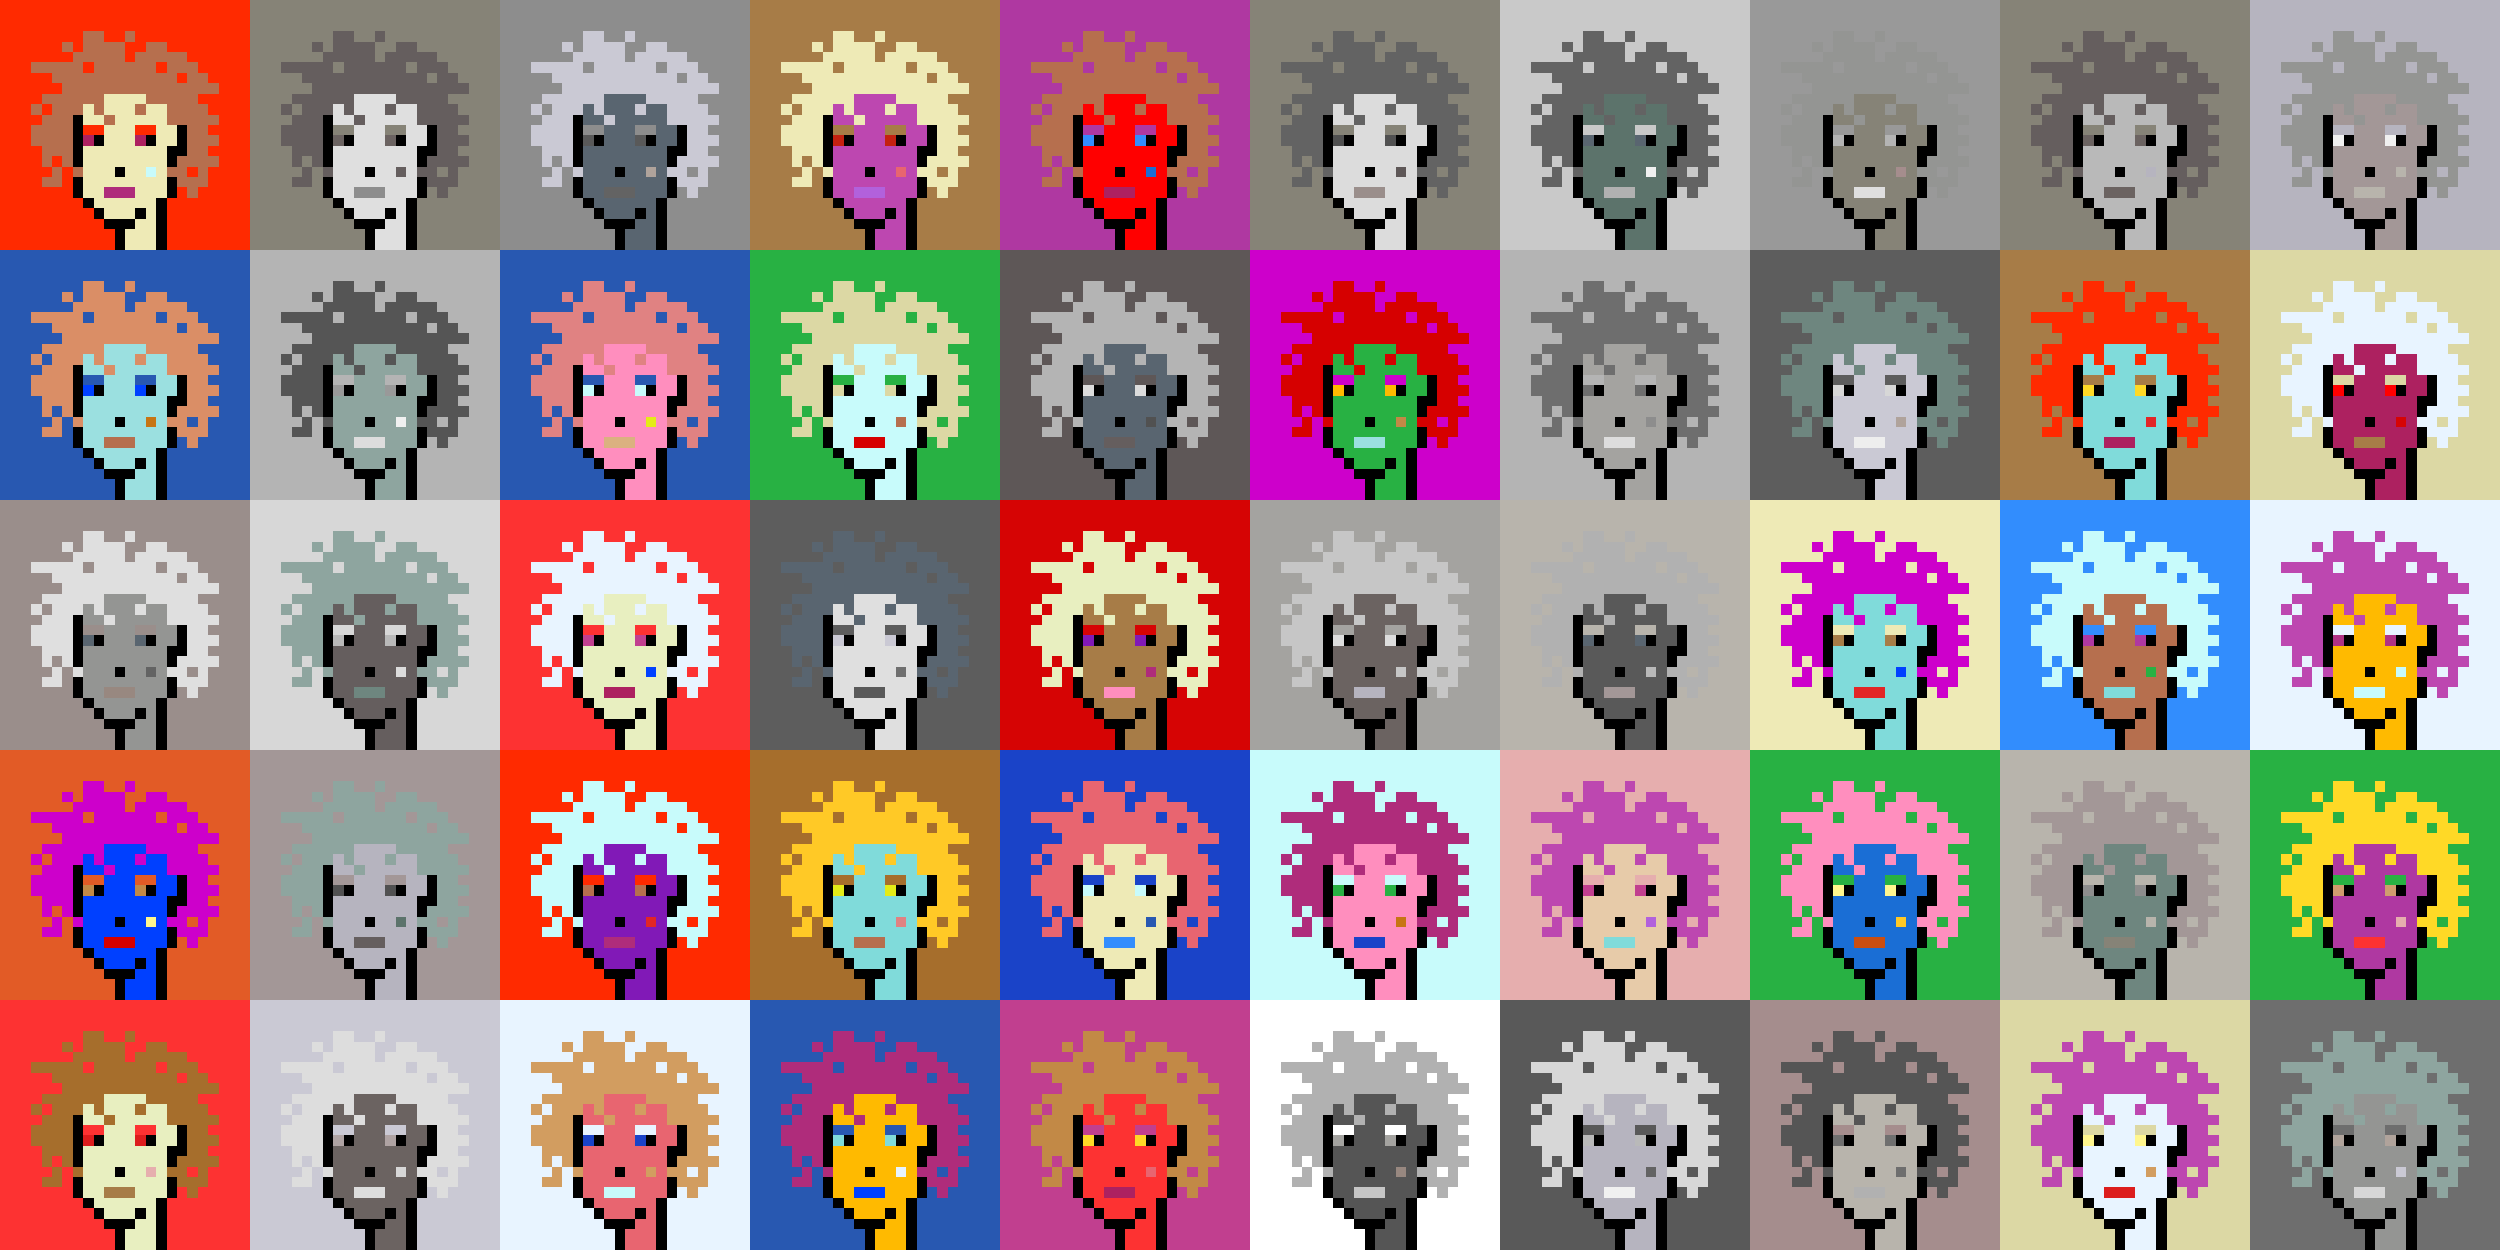 <svg shape-rendering="crispEdges" viewBox="0 0 240 120" xmlns="http://www.w3.org/2000/svg"><rect x="0" y="0" width="240" height="120" fill="#333333" stroke="none"/><style>rect{width:1px;height:1px}rect.bg{width:24px;height:24px}.c1{fill:#e7cba9}.c2{fill:#da8e66}.c3{fill:#ffd800}.c4{fill:#d60404}.c5{fill:#e86570}.c6{fill:#c77514}.c7{fill:#dc1d1d}.c8{fill:#ffc926}.c9{fill:#1a6ed5}.c10{fill:#d09c6e}.c11{fill:#fff68e}.c12{fill:#d29d60}.c13{fill:#80dbda}.c14{fill:#bd47b0}.c15{fill:#b261dc}.c16{fill:#0040ff}.c17{fill:#1a43c8}.c18{fill:#ff8ebe}.c19{fill:#c28946}.c20{fill:#a77c47}.c21{fill:#ffba00}.c22{fill:#ad2160}.c23{fill:#e25b26}.c24{fill:#c42110}.c25{fill:#b03285}.c26{fill:#ca4e11}.c27{fill:#c13f8f}.c28{fill:#e8efc0}.c29{fill:#b66f4e}.c30{fill:#9be0e0}.c31{fill:#e22626}.c32{fill:#2858b1}.c33{fill:#e8f4ff}.c34{fill:#28b143}.c35{fill:#8119b7}.c36{fill:#a66e2c}.c37{fill:#e4eb17}.c38{fill:#ff0000}.c39{fill:#328dfd}.c40{fill:#e08282}.c41{fill:#dcd8a4}.c42{fill:#d60000}.c43{fill:#cd00cb}.c44{fill:#710cc7}.c45{fill:#dbb180}.c46{fill:#ffd926}.c47{fill:#e6aeae}.c48{fill:#eeeab6}.c49{fill:#e65700}.c50{fill:#c8fbfb}.c51{fill:#af2c7b}.c52{fill:#af38a1}.c53{fill:#ff2a00}.c54{fill:#fd3232}.c55{fill:#a39797}.c56{fill:#ffffff}.c57{fill:#6f6f6f}.c58{fill:#afa3a3}.c59{fill:#655e5e}.c60{fill:#897a70}.c61{fill:#a58d8d}.c62{fill:#f0f0f0}.c63{fill:#949593}.c64{fill:#5c736b}.c65{fill:#596570}.c66{fill:#8d8d8d}.c67{fill:#8ea59f}.c68{fill:#5e5757}.c69{fill:#555555}.c70{fill:#595959}.c71{fill:#5d5d5d}.c72{fill:#b8b4ac}.c73{fill:#b1b1b1}.c74{fill:#b0a39b}.c75{fill:#d7d7d7}.c76{fill:#515151}.c77{fill:#b9b9b9}.c78{fill:#9a8e8b}.c79{fill:#636363}.c80{fill:#c6c6c6}.c81{fill:#dddddd}.c82{fill:#6b6361}.c83{fill:#b4b4b4}.c84{fill:#cac9d4}.c85{fill:#dcdcdc}.c86{fill:#6e867f}.c87{fill:#999999}.c88{fill:#dfdfdf}.c89{fill:#c9c9c9}.c90{fill:#988880}.c91{fill:#b6b4bf}.c92{fill:#868377}.c93{fill:#a4a3a0}.c94{fill:#eeeeee}.c95{fill:#6e6e6e}.c96{fill:#6e984d}.c97{fill:#fff68e}.c98{fill:#000000}.c99{fill:#711010}.c100{fill:#dbb180}.c101{fill:#917656}.c102{fill:#5c8539}.c103{fill:#638596}.c104{fill:#7b7b7b}.c105{fill:#d0d0d0}.c106{fill:#aeaeae}.c107{fill:#5e5e5e}.c108{fill:#727272}.c109{fill:#747474}.c110{fill:#373737}</style><defs><g id="h"><rect x="12" y="3"/><rect x="9" y="3"/><rect x="8" y="3"/><rect x="15" y="4"/><rect x="14" y="4"/><rect x="11" y="4"/><rect x="10" y="4"/><rect x="9" y="4"/><rect x="8" y="4"/><rect x="6" y="4"/><rect x="17" y="5"/><rect x="16" y="5"/><rect x="15" y="5"/><rect x="14" y="5"/><rect x="13" y="5"/><rect x="11" y="5"/><rect x="10" y="5"/><rect x="9" y="5"/><rect x="8" y="5"/><rect x="7" y="5"/><rect x="18" y="6"/><rect x="17" y="6"/><rect x="16" y="6"/><rect x="14" y="6"/><rect x="13" y="6"/><rect x="12" y="6"/><rect x="11" y="6"/><rect x="10" y="6"/><rect x="9" y="6"/><rect x="7" y="6"/><rect x="6" y="6"/><rect x="5" y="6"/><rect x="4" y="6"/><rect x="3" y="6"/><rect x="19" y="7"/><rect x="18" y="7"/><rect x="16" y="7"/><rect x="15" y="7"/><rect x="14" y="7"/><rect x="13" y="7"/><rect x="12" y="7"/><rect x="11" y="7"/><rect x="10" y="7"/><rect x="9" y="7"/><rect x="8" y="7"/><rect x="7" y="7"/><rect x="6" y="7"/><rect x="5" y="7"/><rect x="20" y="8"/><rect x="19" y="8"/><rect x="18" y="8"/><rect x="17" y="8"/><rect x="16" y="8"/><rect x="15" y="8"/><rect x="14" y="8"/><rect x="13" y="8"/><rect x="12" y="8"/><rect x="11" y="8"/><rect x="10" y="8"/><rect x="9" y="8"/><rect x="8" y="8"/><rect x="7" y="8"/><rect x="6" y="8"/><rect x="18" y="9"/><rect x="17" y="9"/><rect x="16" y="9"/><rect x="15" y="9"/><rect x="14" y="9"/><rect x="9" y="9"/><rect x="8" y="9"/><rect x="7" y="9"/><rect x="6" y="9"/><rect x="5" y="9"/><rect x="4" y="9"/><rect x="19" y="10"/><rect x="18" y="10"/><rect x="17" y="10"/><rect x="16" y="10"/><rect x="13" y="10"/><rect x="9" y="10"/><rect x="7" y="10"/><rect x="6" y="10"/><rect x="5" y="10"/><rect x="3" y="10"/><rect x="20" y="11"/><rect x="19" y="11"/><rect x="18" y="11"/><rect x="17" y="11"/><rect x="16" y="11"/><rect x="10" y="11"/><rect x="6" y="11"/><rect x="5" y="11"/><rect x="4" y="11"/><rect x="19" y="12"/><rect x="18" y="12"/><rect x="6" y="12"/><rect x="5" y="12"/><rect x="4" y="12"/><rect x="3" y="12"/><rect x="20" y="13"/><rect x="19" y="13"/><rect x="18" y="13"/><rect x="6" y="13"/><rect x="5" y="13"/><rect x="4" y="13"/><rect x="3" y="13"/><rect x="19" y="14"/><rect x="18" y="14"/><rect x="6" y="14"/><rect x="5" y="14"/><rect x="4" y="14"/><rect x="20" y="15"/><rect x="19" y="15"/><rect x="18" y="15"/><rect x="17" y="15"/><rect x="6" y="15"/><rect x="4" y="15"/><rect x="19" y="16"/><rect x="17" y="16"/><rect x="16" y="16"/><rect x="7" y="16"/><rect x="5" y="16"/><rect x="19" y="17"/><rect x="18" y="17"/><rect x="17" y="17"/><rect x="5" y="17"/><rect x="4" y="17"/><rect x="18" y="18"/></g><g id="s"><rect x="13" y="9"/> <rect x="12" y="9"/> <rect x="11" y="9"/> <rect x="10" y="9"/> <rect x="15" y="10"/> <rect x="14" y="10"/> <rect x="12" y="10"/> <rect x="11" y="10"/> <rect x="10" y="10"/> <rect x="8" y="10"/> <rect x="15" y="11"/> <rect x="14" y="11"/> <rect x="13" y="11"/> <rect x="12" y="11"/> <rect x="11" y="11"/> <rect x="9" y="11"/> <rect x="8" y="11"/> <rect x="16" y="12"/> <rect x="15" y="12"/> <rect x="12" y="12"/> <rect x="11" y="12"/> <rect x="10" y="12"/> <rect x="16" y="13"/> <rect x="15" y="13"/> <rect x="12" y="13"/> <rect x="11" y="13"/> <rect x="10" y="13"/> <rect x="15" y="14"/> <rect x="14" y="14"/> <rect x="13" y="14"/> <rect x="12" y="14"/> <rect x="11" y="14"/> <rect x="10" y="14"/> <rect x="9" y="14"/> <rect x="8" y="14"/> <rect x="15" y="15"/> <rect x="14" y="15"/> <rect x="13" y="15"/> <rect x="12" y="15"/> <rect x="11" y="15"/> <rect x="10" y="15"/> <rect x="9" y="15"/> <rect x="8" y="15"/> <rect x="15" y="16"/> <rect x="13" y="16"/> <rect x="12" y="16"/> <rect x="10" y="16"/> <rect x="9" y="16"/> <rect x="8" y="16"/> <rect x="15" y="17"/> <rect x="14" y="17"/> <rect x="13" y="17"/> <rect x="12" y="17"/> <rect x="11" y="17"/> <rect x="10" y="17"/> <rect x="9" y="17"/> <rect x="8" y="17"/> <rect x="15" y="18"/> <rect x="14" y="18"/> <rect x="13" y="18"/> <rect x="9" y="18"/> <rect x="8" y="18"/> <rect x="14" y="19"/> <rect x="13" y="19"/> <rect x="12" y="19"/> <rect x="11" y="19"/> <rect x="10" y="19"/> <rect x="9" y="19"/> <rect x="14" y="20"/> <rect x="12" y="20"/> <rect x="11" y="20"/> <rect x="10" y="20"/> <rect x="14" y="21"/> <rect x="13" y="21"/> <rect x="14" y="22"/> <rect x="13" y="22"/> <rect x="12" y="22"/> <rect x="14" y="23"/> <rect x="13" y="23"/> <rect x="12" y="23"/></g><g id="o"><rect x="7" y="11" /><rect x="17" y="12" /><rect x="7" y="12" /><rect x="17" y="13" /><rect x="14" y="13" /><rect x="9" y="13" /><rect x="7" y="13" /><rect x="17" y="14" /><rect x="16" y="14" /><rect x="7" y="14" /><rect x="16" y="15" /><rect x="7" y="15" /><rect x="11" y="16" /><rect x="16" y="17" /><rect x="7" y="17" /><rect x="16" y="18" /><rect x="7" y="18" /><rect x="15" y="19" /><rect x="8" y="19" /><rect x="15" y="20" /><rect x="13" y="20" /><rect x="9" y="20" /><rect x="15" y="21" /><rect x="12" y="21" /><rect x="11" y="21" /><rect x="10" y="21" /><rect x="15" y="22" /><rect x="11" y="22" /><rect x="15" y="23" /><rect x="11" y="23" /></g><g id="de"><rect x="14" y="12" /><rect x="13" y="12" /><rect x="9" y="12" /><rect x="8" y="12" /></g><g id="le"><rect x="13" y="13" /><rect x="8" y="13" /></g><g id="l"><rect x="12" y="18" /><rect x="11" y="18" /><rect x="10" y="18" /></g><g id="m"><rect x="14" y="16" /></g></defs><g transform="translate(0, 0)"><rect class="bg c53"></rect><use href="#h" class="c29" /><use href="#s" class="c48" /><use href="#de" class="c53" /><use href="#le" class="c22" /><use href="#m" class="c50" /><use href="#l" class="c51" /><use href="#o" fill="black" /></g><g transform="translate(24, 0)"><rect class="bg c92"></rect><use href="#h" class="c59" /><use href="#s" class="c88" /><use href="#de" class="c92" /><use href="#le" class="c82" /><use href="#m" class="c59" /><use href="#l" class="c66" /><use href="#o" fill="black" /></g><g transform="translate(48, 0)"><rect class="bg c66"></rect><use href="#h" class="c84" /><use href="#s" class="c65" /><use href="#de" class="c66" /><use href="#le" class="c70" /><use href="#m" class="c74" /><use href="#l" class="c79" /><use href="#o" fill="black" /></g><g transform="translate(72, 0)"><rect class="bg c20"></rect><use href="#h" class="c48" /><use href="#s" class="c14" /><use href="#de" class="c20" /><use href="#le" class="c24" /><use href="#m" class="c5" /><use href="#l" class="c15" /><use href="#o" fill="black" /></g><g transform="translate(96, 0)"><rect class="bg c52"></rect><use href="#h" class="c29" /><use href="#s" class="c38" /><use href="#de" class="c52" /><use href="#le" class="c39" /><use href="#m" class="c9" /><use href="#l" class="c22" /><use href="#o" fill="black" /></g><g transform="translate(120, 0)"><rect class="bg c92"></rect><use href="#h" class="c79" /><use href="#s" class="c85" /><use href="#de" class="c92" /><use href="#le" class="c76" /><use href="#m" class="c68" /><use href="#l" class="c78" /><use href="#o" fill="black" /></g><g transform="translate(144, 0)"><rect class="bg c89"></rect><use href="#h" class="c79" /><use href="#s" class="c64" /><use href="#de" class="c89" /><use href="#le" class="c65" /><use href="#m" class="c62" /><use href="#l" class="c73" /><use href="#o" fill="black" /></g><g transform="translate(168, 0)"><rect class="bg c87"></rect><use href="#h" class="c63" /><use href="#s" class="c92" /><use href="#de" class="c87" /><use href="#le" class="c83" /><use href="#m" class="c61" /><use href="#l" class="c88" /><use href="#o" fill="black" /></g><g transform="translate(192, 0)"><rect class="bg c92"></rect><use href="#h" class="c59" /><use href="#s" class="c77" /><use href="#de" class="c92" /><use href="#le" class="c82" /><use href="#m" class="c91" /><use href="#l" class="c82" /><use href="#o" fill="black" /></g><g transform="translate(216, 0)"><rect class="bg c91"></rect><use href="#h" class="c63" /><use href="#s" class="c55" /><use href="#de" class="c91" /><use href="#le" class="c62" /><use href="#m" class="c72" /><use href="#l" class="c72" /><use href="#o" fill="black" /></g><g transform="translate(0, 24)"><rect class="bg c32"></rect><use href="#h" class="c2" /><use href="#s" class="c30" /><use href="#de" class="c32" /><use href="#le" class="c16" /><use href="#m" class="c6" /><use href="#l" class="c29" /><use href="#o" fill="black" /></g><g transform="translate(24, 24)"><rect class="bg c83"></rect><use href="#h" class="c69" /><use href="#s" class="c67" /><use href="#de" class="c83" /><use href="#le" class="c87" /><use href="#m" class="c62" /><use href="#l" class="c81" /><use href="#o" fill="black" /></g><g transform="translate(48, 24)"><rect class="bg c32"></rect><use href="#h" class="c40" /><use href="#s" class="c18" /><use href="#de" class="c32" /><use href="#le" class="c50" /><use href="#m" class="c37" /><use href="#l" class="c45" /><use href="#o" fill="black" /></g><g transform="translate(72, 24)"><rect class="bg c34"></rect><use href="#h" class="c41" /><use href="#s" class="c50" /><use href="#de" class="c34" /><use href="#le" class="c41" /><use href="#m" class="c29" /><use href="#l" class="c42" /><use href="#o" fill="black" /></g><g transform="translate(96, 24)"><rect class="bg c68"></rect><use href="#h" class="c83" /><use href="#s" class="c65" /><use href="#de" class="c68" /><use href="#le" class="c85" /><use href="#m" class="c76" /><use href="#l" class="c59" /><use href="#o" fill="black" /></g><g transform="translate(120, 24)"><rect class="bg c43"></rect><use href="#h" class="c42" /><use href="#s" class="c34" /><use href="#de" class="c43" /><use href="#le" class="c21" /><use href="#m" class="c19" /><use href="#l" class="c30" /><use href="#o" fill="black" /></g><g transform="translate(144, 24)"><rect class="bg c83"></rect><use href="#h" class="c95" /><use href="#s" class="c93" /><use href="#de" class="c83" /><use href="#le" class="c95" /><use href="#m" class="c66" /><use href="#l" class="c81" /><use href="#o" fill="black" /></g><g transform="translate(168, 24)"><rect class="bg c71"></rect><use href="#h" class="c86" /><use href="#s" class="c84" /><use href="#de" class="c71" /><use href="#le" class="c75" /><use href="#m" class="c74" /><use href="#l" class="c94" /><use href="#o" fill="black" /></g><g transform="translate(192, 24)"><rect class="bg c20"></rect><use href="#h" class="c53" /><use href="#s" class="c13" /><use href="#de" class="c20" /><use href="#le" class="c46" /><use href="#m" class="c31" /><use href="#l" class="c22" /><use href="#o" fill="black" /></g><g transform="translate(216, 24)"><rect class="bg c41"></rect><use href="#h" class="c33" /><use href="#s" class="c22" /><use href="#de" class="c41" /><use href="#le" class="c38" /><use href="#m" class="c4" /><use href="#l" class="c20" /><use href="#o" fill="black" /></g><g transform="translate(0, 48)"><rect class="bg c78"></rect><use href="#h" class="c88" /><use href="#s" class="c63" /><use href="#de" class="c78" /><use href="#le" class="c65" /><use href="#m" class="c79" /><use href="#l" class="c90" /><use href="#o" fill="black" /></g><g transform="translate(24, 48)"><rect class="bg c75"></rect><use href="#h" class="c67" /><use href="#s" class="c59" /><use href="#de" class="c75" /><use href="#le" class="c77" /><use href="#m" class="c85" /><use href="#l" class="c86" /><use href="#o" fill="black" /></g><g transform="translate(48, 48)"><rect class="bg c54"></rect><use href="#h" class="c33" /><use href="#s" class="c28" /><use href="#de" class="c54" /><use href="#le" class="c27" /><use href="#m" class="c16" /><use href="#l" class="c22" /><use href="#o" fill="black" /></g><g transform="translate(72, 48)"><rect class="bg c71"></rect><use href="#h" class="c65" /><use href="#s" class="c88" /><use href="#de" class="c71" /><use href="#le" class="c84" /><use href="#m" class="c57" /><use href="#l" class="c70" /><use href="#o" fill="black" /></g><g transform="translate(96, 48)"><rect class="bg c4"></rect><use href="#h" class="c28" /><use href="#s" class="c20" /><use href="#de" class="c4" /><use href="#le" class="c35" /><use href="#m" class="c51" /><use href="#l" class="c18" /><use href="#o" fill="black" /></g><g transform="translate(120, 48)"><rect class="bg c93"></rect><use href="#h" class="c80" /><use href="#s" class="c82" /><use href="#de" class="c93" /><use href="#le" class="c81" /><use href="#m" class="c80" /><use href="#l" class="c91" /><use href="#o" fill="black" /></g><g transform="translate(144, 48)"><rect class="bg c72"></rect><use href="#h" class="c73" /><use href="#s" class="c70" /><use href="#de" class="c72" /><use href="#le" class="c65" /><use href="#m" class="c77" /><use href="#l" class="c55" /><use href="#o" fill="black" /></g><g transform="translate(168, 48)"><rect class="bg c48"></rect><use href="#h" class="c43" /><use href="#s" class="c13" /><use href="#de" class="c48" /><use href="#le" class="c20" /><use href="#m" class="c16" /><use href="#l" class="c31" /><use href="#o" fill="black" /></g><g transform="translate(192, 48)"><rect class="bg c39"></rect><use href="#h" class="c50" /><use href="#s" class="c29" /><use href="#de" class="c39" /><use href="#le" class="c52" /><use href="#m" class="c34" /><use href="#l" class="c13" /><use href="#o" fill="black" /></g><g transform="translate(216, 48)"><rect class="bg c33"></rect><use href="#h" class="c14" /><use href="#s" class="c21" /><use href="#de" class="c33" /><use href="#le" class="c25" /><use href="#m" class="c50" /><use href="#l" class="c50" /><use href="#o" fill="black" /></g><g transform="translate(0, 72)"><rect class="bg c23"></rect><use href="#h" class="c43" /><use href="#s" class="c16" /><use href="#de" class="c23" /><use href="#le" class="c19" /><use href="#m" class="c11" /><use href="#l" class="c42" /><use href="#o" fill="black" /></g><g transform="translate(24, 72)"><rect class="bg c55"></rect><use href="#h" class="c67" /><use href="#s" class="c91" /><use href="#de" class="c55" /><use href="#le" class="c76" /><use href="#m" class="c64" /><use href="#l" class="c59" /><use href="#o" fill="black" /></g><g transform="translate(48, 72)"><rect class="bg c53"></rect><use href="#h" class="c50" /><use href="#s" class="c35" /><use href="#de" class="c53" /><use href="#le" class="c29" /><use href="#m" class="c31" /><use href="#l" class="c51" /><use href="#o" fill="black" /></g><g transform="translate(72, 72)"><rect class="bg c36"></rect><use href="#h" class="c8" /><use href="#s" class="c13" /><use href="#de" class="c36" /><use href="#le" class="c37" /><use href="#m" class="c40" /><use href="#l" class="c29" /><use href="#o" fill="black" /></g><g transform="translate(96, 72)"><rect class="bg c17"></rect><use href="#h" class="c5" /><use href="#s" class="c48" /><use href="#de" class="c17" /><use href="#le" class="c50" /><use href="#m" class="c32" /><use href="#l" class="c39" /><use href="#o" fill="black" /></g><g transform="translate(120, 72)"><rect class="bg c50"></rect><use href="#h" class="c51" /><use href="#s" class="c18" /><use href="#de" class="c50" /><use href="#le" class="c34" /><use href="#m" class="c6" /><use href="#l" class="c17" /><use href="#o" fill="black" /></g><g transform="translate(144, 72)"><rect class="bg c47"></rect><use href="#h" class="c14" /><use href="#s" class="c1" /><use href="#de" class="c47" /><use href="#le" class="c27" /><use href="#m" class="c15" /><use href="#l" class="c13" /><use href="#o" fill="black" /></g><g transform="translate(168, 72)"><rect class="bg c34"></rect><use href="#h" class="c18" /><use href="#s" class="c9" /><use href="#de" class="c34" /><use href="#le" class="c11" /><use href="#m" class="c8" /><use href="#l" class="c26" /><use href="#o" fill="black" /></g><g transform="translate(192, 72)"><rect class="bg c72"></rect><use href="#h" class="c55" /><use href="#s" class="c86" /><use href="#de" class="c72" /><use href="#le" class="c66" /><use href="#m" class="c72" /><use href="#l" class="c92" /><use href="#o" fill="black" /></g><g transform="translate(216, 72)"><rect class="bg c34"></rect><use href="#h" class="c46" /><use href="#s" class="c52" /><use href="#de" class="c34" /><use href="#le" class="c10" /><use href="#m" class="c47" /><use href="#l" class="c54" /><use href="#o" fill="black" /></g><g transform="translate(0, 96)"><rect class="bg c54"></rect><use href="#h" class="c36" /><use href="#s" class="c28" /><use href="#de" class="c54" /><use href="#le" class="c7" /><use href="#m" class="c47" /><use href="#l" class="c20" /><use href="#o" fill="black" /></g><g transform="translate(24, 96)"><rect class="bg c84"></rect><use href="#h" class="c81" /><use href="#s" class="c82" /><use href="#de" class="c84" /><use href="#le" class="c58" /><use href="#m" class="c75" /><use href="#l" class="c81" /><use href="#o" fill="black" /></g><g transform="translate(48, 96)"><rect class="bg c33"></rect><use href="#h" class="c12" /><use href="#s" class="c5" /><use href="#de" class="c33" /><use href="#le" class="c17" /><use href="#m" class="c12" /><use href="#l" class="c50" /><use href="#o" fill="black" /></g><g transform="translate(72, 96)"><rect class="bg c32"></rect><use href="#h" class="c51" /><use href="#s" class="c21" /><use href="#de" class="c32" /><use href="#le" class="c13" /><use href="#m" class="c33" /><use href="#l" class="c16" /><use href="#o" fill="black" /></g><g transform="translate(96, 96)"><rect class="bg c27"></rect><use href="#h" class="c19" /><use href="#s" class="c54" /><use href="#de" class="c27" /><use href="#le" class="c46" /><use href="#m" class="c5" /><use href="#l" class="c22" /><use href="#o" fill="black" /></g><g transform="translate(120, 96)"><rect class="bg c56"></rect><use href="#h" class="c73" /><use href="#s" class="c69" /><use href="#de" class="c56" /><use href="#le" class="c93" /><use href="#m" class="c90" /><use href="#l" class="c80" /><use href="#o" fill="black" /></g><g transform="translate(144, 96)"><rect class="bg c70"></rect><use href="#h" class="c75" /><use href="#s" class="c91" /><use href="#de" class="c70" /><use href="#le" class="c77" /><use href="#m" class="c79" /><use href="#l" class="c62" /><use href="#o" fill="black" /></g><g transform="translate(168, 96)"><rect class="bg c61"></rect><use href="#h" class="c69" /><use href="#s" class="c72" /><use href="#de" class="c61" /><use href="#le" class="c57" /><use href="#m" class="c95" /><use href="#l" class="c73" /><use href="#o" fill="black" /></g><g transform="translate(192, 96)"><rect class="bg c41"></rect><use href="#h" class="c14" /><use href="#s" class="c33" /><use href="#de" class="c41" /><use href="#le" class="c11" /><use href="#m" class="c12" /><use href="#l" class="c7" /><use href="#o" fill="black" /></g><g transform="translate(216, 96)"><rect class="bg c95"></rect><use href="#h" class="c67" /><use href="#s" class="c63" /><use href="#de" class="c95" /><use href="#le" class="c74" /><use href="#m" class="c84" /><use href="#l" class="c75" /><use href="#o" fill="black" /></g></svg>